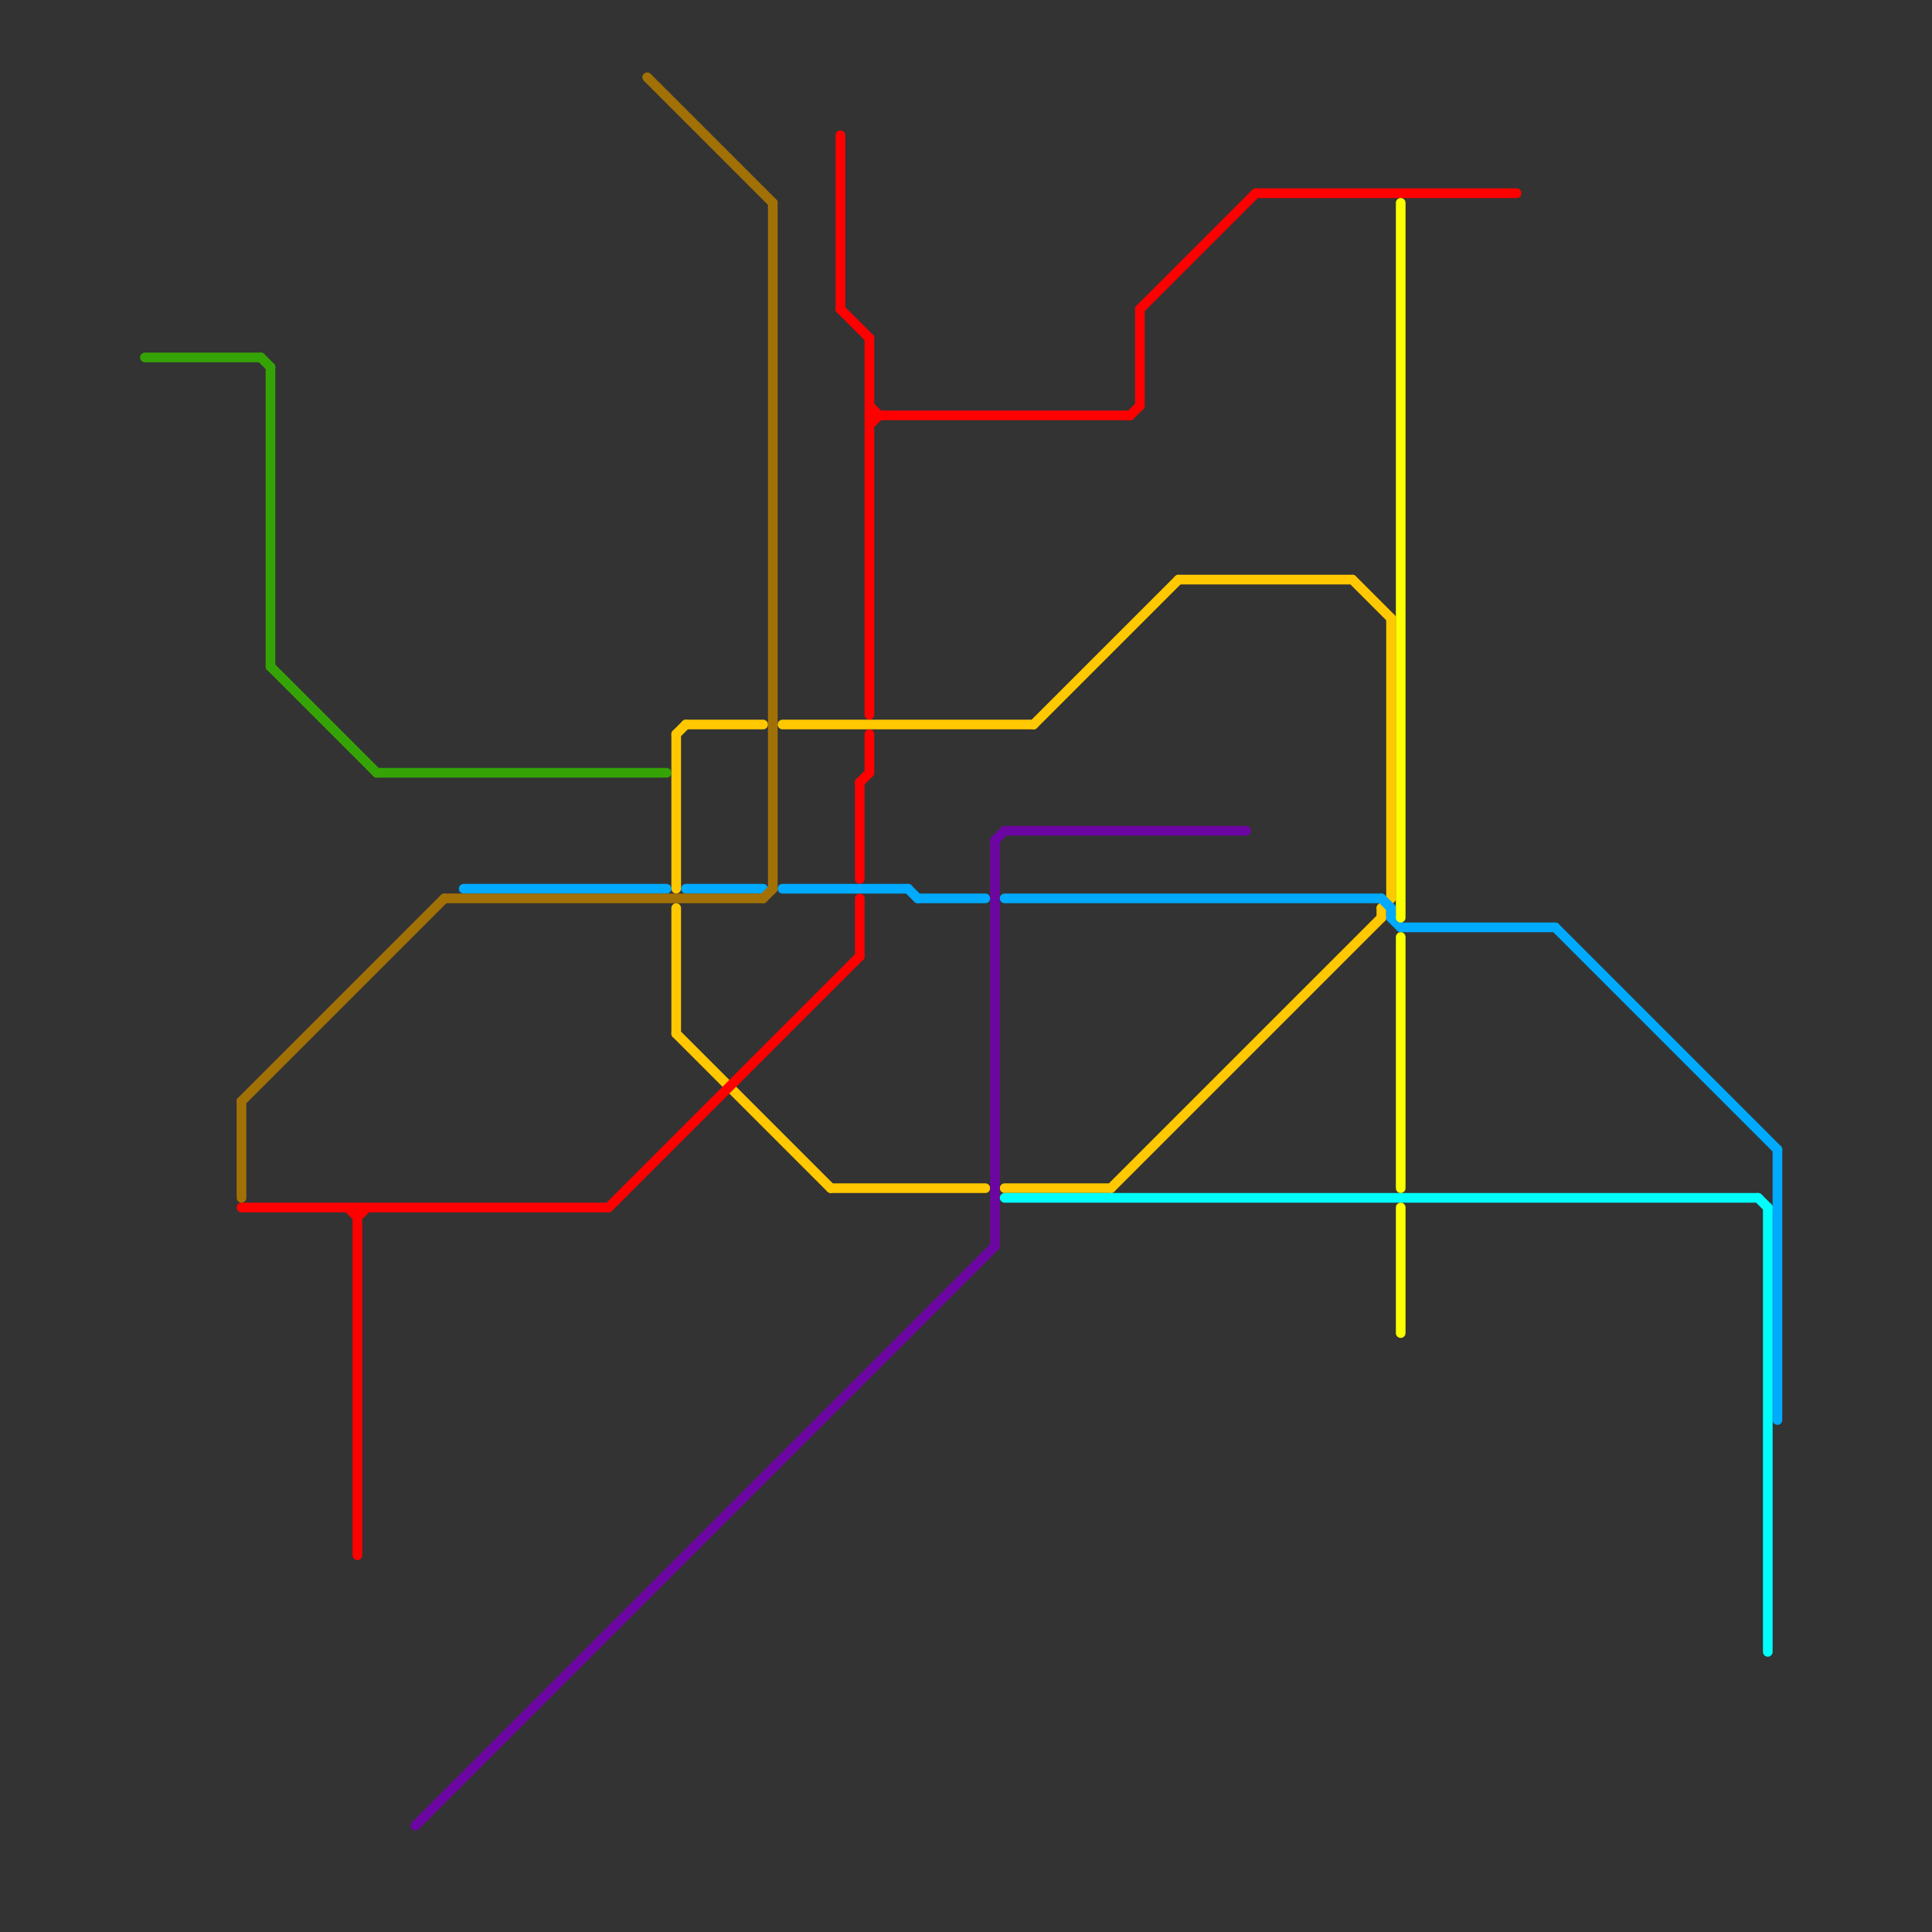 
<svg version="1.1" xmlns="http://www.w3.org/2000/svg" viewBox="0 0 200 200">
<rect x="0" y="0" width="200" height="200" fill="#333333" stroke="none"/>
<style>text { font: 1px Helvetica; font-weight: 600; white-space: pre; dominant-baseline: central; } line { stroke-width: 1; fill: none; stroke-linecap: round; stroke-linejoin: round; } .c0 { stroke: #ffc800 } .c1 { stroke: #6c06a2 } .c2 { stroke: #ff0000 } .c3 { stroke: #00aaff } .c4 { stroke: #00fffb } .c5 { stroke: #fbff00 } .c6 { stroke: #35a206 } .c7 { stroke: #a27106 }</style><defs><g id="wm-xf"><circle r="1.2" fill="#000"/><circle r="0.9" fill="#fff"/><circle r="0.6" fill="#000"/><circle r="0.3" fill="#fff"/></g><g id="wm"><circle r="0.6" fill="#000"/><circle r="0.3" fill="#fff"/></g></defs><line class="c0" x1="104" y1="123" x2="115" y2="123"/><line class="c0" x1="86" y1="123" x2="102" y2="123"/><line class="c0" x1="143" y1="94" x2="144" y2="93"/><line class="c0" x1="140" y1="60" x2="144" y2="64"/><line class="c0" x1="71" y1="75" x2="79" y2="75"/><line class="c0" x1="122" y1="60" x2="140" y2="60"/><line class="c0" x1="70" y1="94" x2="70" y2="107"/><line class="c0" x1="143" y1="94" x2="143" y2="95"/><line class="c0" x1="70" y1="107" x2="86" y2="123"/><line class="c0" x1="144" y1="64" x2="144" y2="93"/><line class="c0" x1="70" y1="76" x2="70" y2="92"/><line class="c0" x1="107" y1="75" x2="122" y2="60"/><line class="c0" x1="70" y1="76" x2="71" y2="75"/><line class="c0" x1="81" y1="75" x2="107" y2="75"/><line class="c0" x1="115" y1="123" x2="143" y2="95"/><line class="c1" x1="103" y1="87" x2="103" y2="129"/><line class="c1" x1="43" y1="189" x2="103" y2="129"/><line class="c1" x1="104" y1="86" x2="129" y2="86"/><line class="c1" x1="103" y1="87" x2="104" y2="86"/><line class="c2" x1="90" y1="43" x2="117" y2="43"/><line class="c2" x1="90" y1="42" x2="91" y2="43"/><line class="c2" x1="87" y1="14" x2="87" y2="32"/><line class="c2" x1="90" y1="44" x2="91" y2="43"/><line class="c2" x1="87" y1="32" x2="90" y2="35"/><line class="c2" x1="118" y1="32" x2="130" y2="20"/><line class="c2" x1="36" y1="125" x2="37" y2="126"/><line class="c2" x1="90" y1="76" x2="90" y2="80"/><line class="c2" x1="89" y1="81" x2="89" y2="91"/><line class="c2" x1="118" y1="32" x2="118" y2="42"/><line class="c2" x1="25" y1="125" x2="63" y2="125"/><line class="c2" x1="63" y1="125" x2="89" y2="99"/><line class="c2" x1="89" y1="81" x2="90" y2="80"/><line class="c2" x1="37" y1="126" x2="38" y2="125"/><line class="c2" x1="90" y1="35" x2="90" y2="74"/><line class="c2" x1="117" y1="43" x2="118" y2="42"/><line class="c2" x1="37" y1="125" x2="37" y2="161"/><line class="c2" x1="130" y1="20" x2="157" y2="20"/><line class="c2" x1="89" y1="93" x2="89" y2="99"/><line class="c3" x1="143" y1="93" x2="144" y2="94"/><line class="c3" x1="81" y1="92" x2="94" y2="92"/><line class="c3" x1="184" y1="119" x2="184" y2="147"/><line class="c3" x1="144" y1="95" x2="145" y2="96"/><line class="c3" x1="144" y1="94" x2="144" y2="95"/><line class="c3" x1="145" y1="96" x2="161" y2="96"/><line class="c3" x1="48" y1="92" x2="69" y2="92"/><line class="c3" x1="71" y1="92" x2="79" y2="92"/><line class="c3" x1="94" y1="92" x2="95" y2="93"/><line class="c3" x1="104" y1="93" x2="143" y2="93"/><line class="c3" x1="161" y1="96" x2="184" y2="119"/><line class="c3" x1="95" y1="93" x2="102" y2="93"/><line class="c4" x1="183" y1="125" x2="183" y2="171"/><line class="c4" x1="104" y1="124" x2="182" y2="124"/><line class="c4" x1="182" y1="124" x2="183" y2="125"/><line class="c5" x1="145" y1="97" x2="145" y2="123"/><line class="c5" x1="145" y1="21" x2="145" y2="95"/><line class="c5" x1="145" y1="125" x2="145" y2="138"/><line class="c6" x1="27" y1="37" x2="28" y2="38"/><line class="c6" x1="28" y1="69" x2="39" y2="80"/><line class="c6" x1="28" y1="38" x2="28" y2="69"/><line class="c6" x1="39" y1="80" x2="69" y2="80"/><line class="c6" x1="15" y1="37" x2="27" y2="37"/><line class="c7" x1="67" y1="8" x2="80" y2="21"/><line class="c7" x1="79" y1="93" x2="80" y2="92"/><line class="c7" x1="25" y1="114" x2="25" y2="124"/><line class="c7" x1="25" y1="114" x2="46" y2="93"/><line class="c7" x1="46" y1="93" x2="79" y2="93"/><line class="c7" x1="80" y1="21" x2="80" y2="92"/>
</svg>
